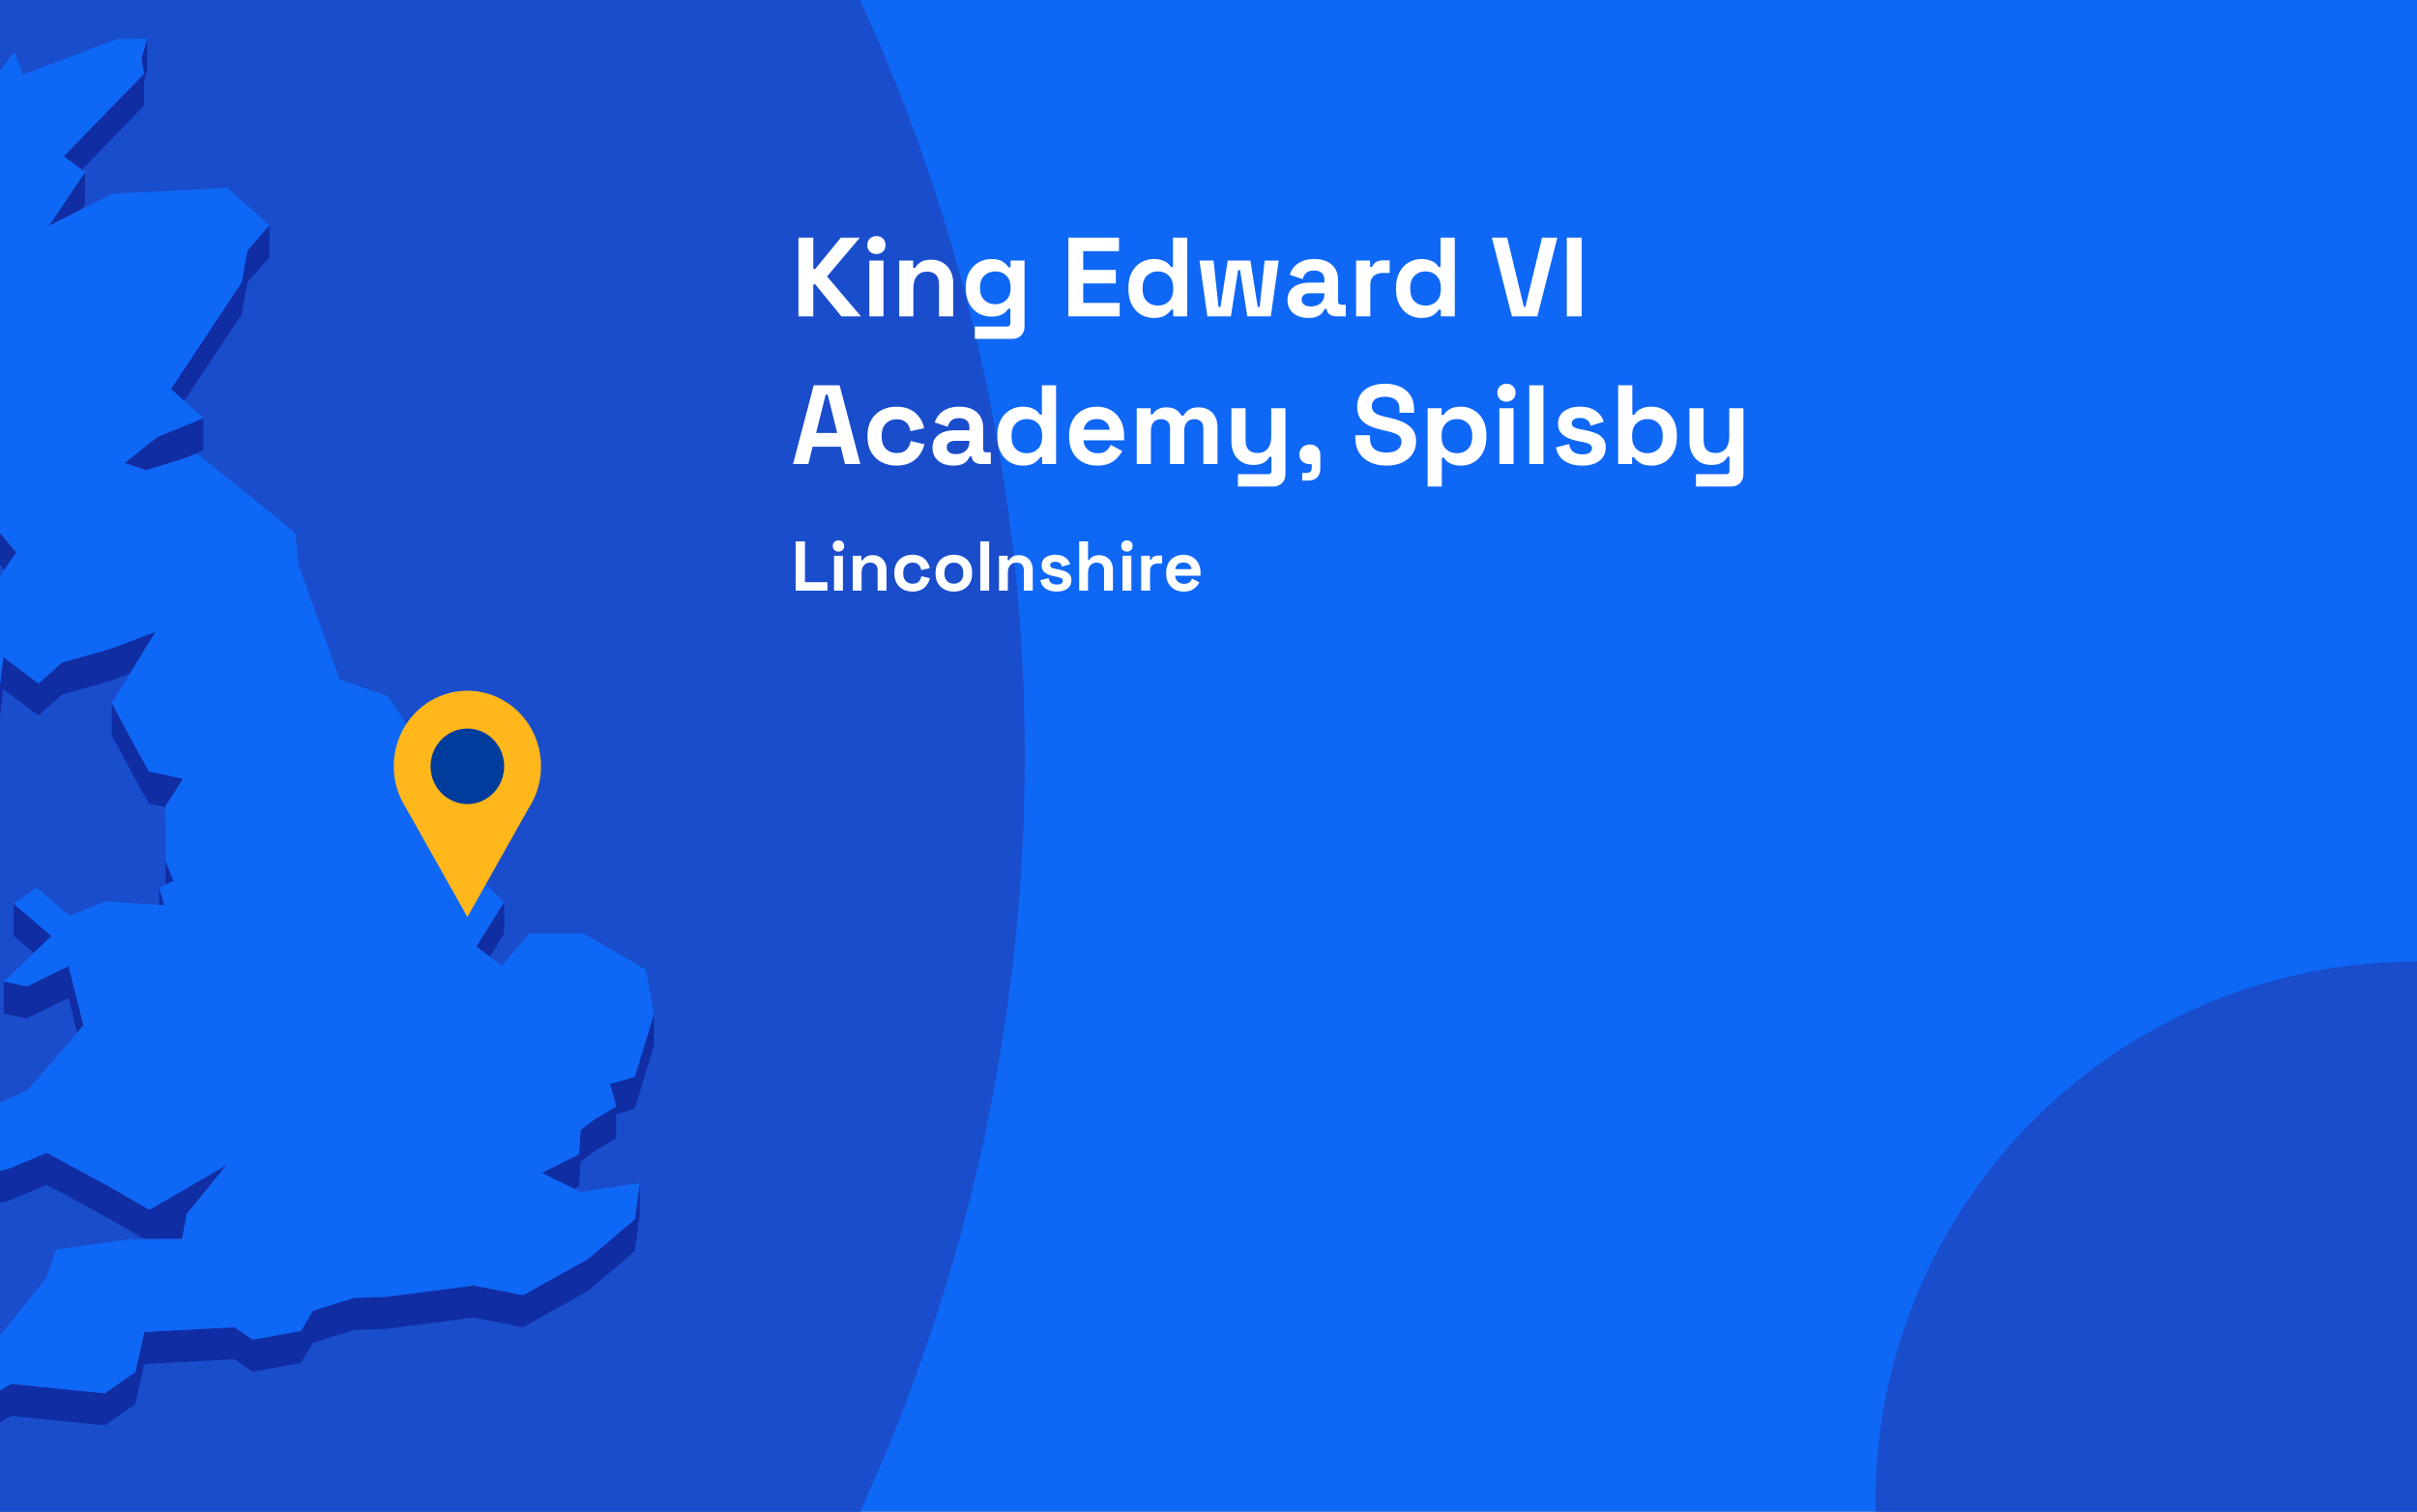<?xml version="1.0" encoding="utf-8"?>
<svg xmlns="http://www.w3.org/2000/svg" fill="none" height="860" viewBox="0 0 1375 860" width="1375">
<rect x="0" y="0" width="1375" height="860" fill="#808080" stroke="none"/>
<g clip-path="url(#clip0_1638_2324)">
<rect fill="#0F67F5" height="860" width="1375"/>
<circle cx="-451" cy="430" fill="#194DCC" r="1034"/>
<path d="M46.528 96.502L81.886 60.209L81.917 46.321L83.675 40.225L83.738 22L80.41 33.438L81.917 42.016L36.228 88.929L46.528 96.502Z" fill="#102DA3"/>
<path d="M48.38 116.107L48.412 97.913L27.781 128.487L46.371 119.092L48.38 116.107Z" fill="#102DA3"/>
<path d="M137.465 178.827L140.731 160.728L153.228 146.368L153.26 128.144L140.762 142.503L137.496 160.603L97.24 221.342L104.808 228.066L137.465 178.827Z" fill="#102DA3"/>
<path d="M83.015 267.598L89.641 265.525L102.421 261.503L115.704 256.098L115.767 237.873L89.672 248.494L70.894 263.388L83.015 267.598Z" fill="#102DA3"/>
<path d="M-31.189 282.617L-42.023 327.425L-50.25 327.488L-50.312 345.712L-42.085 345.65L-31.221 300.842L-25.914 298.422L-11.815 307.377L2.378 324.314L9.255 314.227L-11.783 289.153L-25.883 280.197L-31.189 282.617Z" fill="#102DA3"/>
<path d="M0.086 389.042L-4.969 391.901L-21.926 363.464L-21.957 381.689L-5.032 410.126L0.024 407.235L1.845 391.995L21.816 407.109L35.319 395.106L62.857 387.314L73.973 383.103L88.512 359.411L62.92 369.089L35.35 376.881L21.879 388.885L1.908 373.771L0.086 389.042Z" fill="#102DA3"/>
<path d="M265.236 491.918L272.396 491.572L272.427 473.347L260.809 473.881L240.43 467.377L260.778 487.518L265.236 491.918Z" fill="#102DA3"/>
<path d="M84.711 438.91L77.363 425.619L63.61 400.01L63.547 418.235L77.301 443.844L84.68 457.135L94.069 459.146L94.006 477.057L94.194 503.294L94.226 503.263L98.716 501.158L94.288 490.223L94.069 458.832L104.117 443.058L84.711 438.91Z" fill="#102DA3"/>
<path d="M93.473 514.982L90.522 505.021L90.49 514.793L93.473 514.982Z" fill="#102DA3"/>
<path d="M29.164 532.547L7.748 514.134L7.686 532.359L19.147 542.194L29.164 532.547Z" fill="#102DA3"/>
<path d="M278.707 544.298L286.714 531.446L286.777 513.221L270.951 538.579L278.707 544.298Z" fill="#102DA3"/>
<path d="M2.189 576.662L15.221 579.427L38.929 567.832L43.89 587.503L47.47 583.355L38.992 549.607L15.284 561.202L2.221 558.437L2.189 576.662Z" fill="#102DA3"/>
<path d="M361.104 612.673L347.068 616.601L350.553 629.421L338.495 636.649L330.3 642.87L329.42 656.696L308.193 667.285L326.5 676.335L329.389 674.889L330.237 661.095L338.433 654.842L350.522 647.615L350.553 633.821L361.041 630.898L371.938 595.14L372 576.915L361.104 612.673Z" fill="#102DA3"/>
<path d="M-22.773 679.633L-10.621 687.175L5.833 682.776L26.59 674.04L62.104 693.333L82.264 704.96L84.964 704.928H87.696L103.522 704.834L105.532 694.559L106.348 690.505L128.926 662.791L84.996 688.274L62.167 675.109L26.652 655.847L5.865 664.551L-10.558 668.95L-22.741 661.409L-25.191 657.606L-17.466 651.353L-27.703 640.042L-27.766 658.235L-25.191 661.094L-25.222 675.831L-22.773 679.633Z" fill="#102DA3"/>
<path d="M334.696 716.146L297.549 736.853L269.413 731.323L219.549 737.827L201.148 738.424L177.942 745.746L171.222 757.215L143.652 762.148L133.447 755.078L82.106 757.78L76.925 780.687L59.592 792.69L6.241 787.317L-13.541 799.383L-16.838 811.292L-23.056 819.902L-32.853 808.056L-53.64 811.072L-53.703 829.266L-32.884 826.281L-23.119 838.127L-16.901 829.517L-13.573 817.577L6.21 805.542L59.529 810.915L76.894 798.912L82.043 776.005L133.384 773.303L143.621 780.373L171.191 775.439L177.911 763.97L201.085 756.649L219.486 756.052L269.351 749.548L297.486 755.078L334.633 734.371L361.136 711.81L363.899 691.322L363.931 673.098L361.199 693.585L334.696 716.146Z" fill="#102DA3"/>
<path d="M329.42 656.696L330.3 642.87L338.495 636.648L350.553 629.421L347.068 616.601L361.104 612.673L372 576.915L367.447 551.714L331.933 531.007L300.94 531.227L285.585 549.421L278.708 544.299L270.952 538.58L286.778 513.222L265.237 491.918L260.778 487.519L240.43 467.377L260.809 473.882L272.428 473.348L220.553 395.955L193.328 386.78L169.652 320.793L168.05 303.165L112.502 258.326L102.422 261.5L89.642 265.522L83.016 267.595L70.896 263.385L89.674 248.491L115.768 237.87L104.809 228.066L97.241 221.342L137.497 160.603L140.763 142.504L153.261 128.144L129.396 106.871L64.019 110.171L46.371 119.094L27.782 128.49L48.413 97.916L46.529 96.502L36.229 88.929L81.917 42.016L80.41 33.438L83.739 22L66.782 22.126L13.149 42.456L8.219 29.636L-1.861 42.55L-7.764 27.373L-15.991 29.793L-31.629 82.739L-20.387 96.942L-31.66 97.005L-43.153 97.099L-52.542 141.875L-43.247 154.193L-45.508 169.464L-47.863 185.175L-73.424 199.127L-70.849 221.468L-72.607 224.987L-80.394 240.572L-71.665 243.872L-24.972 202.614L-22.993 208.805L-25.003 212.041L-36.904 231.334L-44.535 243.683L-41.52 259.363L-42.965 270.455L-50.249 327.486L-42.023 327.423L-31.189 282.615L-25.882 280.196L-11.783 289.151L9.255 314.226L2.379 324.312L-9.931 342.443L-12.694 363.402L-21.926 363.464L-4.969 391.901L0.086 389.042L1.908 373.771L21.879 388.885L35.35 376.882L62.92 369.089L88.512 359.411L73.973 383.103L63.611 400.008L77.364 425.617L84.712 438.909L104.118 443.057L94.07 458.831L94.289 490.221L98.717 501.156L94.227 503.261L94.195 503.293L90.521 505.021L93.473 514.982L90.49 514.793L60.031 512.845L39.746 521.078L20.748 504.99L7.748 514.134L29.164 532.547L19.147 542.193L2.222 558.439L15.284 561.204L38.992 549.609L47.471 583.357L43.891 587.504L15.693 620.215L-27.704 640.042L-17.467 651.354L-25.192 657.607L-22.742 661.409L-10.559 668.95L5.864 664.551L26.652 655.847L62.166 675.109L84.995 688.275L128.925 662.792L106.347 690.506L105.531 694.559L103.521 704.834L87.695 704.929H84.963L82.263 704.96L73.031 705.023L31.864 710.993L26.181 727.238L3.132 755.958L-17.53 780.373L-45.508 798.158L-53.641 811.073L-32.853 808.056L-23.056 819.902L-16.839 811.293L-13.542 799.384L6.241 787.318L59.591 792.691L76.925 780.688L82.106 757.781L133.447 755.078L143.652 762.148L171.222 757.215L177.942 745.746L201.147 738.425L219.548 737.828L269.413 731.323L297.548 736.854L334.696 716.146L361.198 693.585L363.93 673.098L330.048 678.094L326.5 676.335L308.193 667.285L329.42 656.696Z" fill="#0F67F5"/>
<g clip-path="url(#clip1_1638_2324)">
<path d="M307.776 435.987C307.784 429.266 306.255 422.637 303.313 416.632C300.372 410.627 296.099 405.413 290.838 401.41C285.577 397.406 279.474 394.724 273.02 393.579C266.565 392.435 259.94 392.859 253.674 394.817C247.408 396.776 241.678 400.215 236.942 404.858C232.206 409.501 228.598 415.219 226.406 421.553C224.214 427.886 223.5 434.659 224.321 441.327C225.142 447.995 227.475 454.373 231.133 459.948L248.519 490.835L265.894 521.733L283.279 490.835L300.644 459.991C305.307 452.902 307.791 444.54 307.776 435.987Z" fill="#FFB71B"/>
<path d="M265.883 457.461C277.448 457.461 286.824 447.841 286.824 435.973C286.824 424.105 277.448 414.485 265.883 414.485C254.317 414.485 244.941 424.105 244.941 435.973C244.941 447.841 254.317 457.461 265.883 457.461Z" fill="#003C9C"/>
</g>
<path d="M454.224 180V135.2H462.672V152.992H463.824L478.352 135.2H489.168L470.48 157.28L489.808 180H478.672L463.824 161.824H462.672V180H454.224ZM494.543 180V148.256H502.607V180H494.543ZM498.575 144.544C497.124 144.544 495.887 144.075 494.863 143.136C493.881 142.197 493.391 140.96 493.391 139.424C493.391 137.888 493.881 136.651 494.863 135.712C495.887 134.773 497.124 134.304 498.575 134.304C500.068 134.304 501.305 134.773 502.287 135.712C503.268 136.651 503.759 137.888 503.759 139.424C503.759 140.96 503.268 142.197 502.287 143.136C501.305 144.075 500.068 144.544 498.575 144.544ZM511.543 180V148.256H519.479V152.416H520.631C521.143 151.307 522.103 150.261 523.51 149.28C524.919 148.256 527.052 147.744 529.911 147.744C532.385 147.744 534.54 148.32 536.375 149.472C538.252 150.581 539.703 152.139 540.727 154.144C541.751 156.107 542.263 158.411 542.263 161.056V180H534.199V161.696C534.199 159.307 533.601 157.515 532.407 156.32C531.255 155.125 529.591 154.528 527.415 154.528C524.94 154.528 523.02 155.36 521.655 157.024C520.289 158.645 519.607 160.928 519.607 163.872V180H511.543ZM549.444 164.256V163.232C549.444 159.904 550.105 157.067 551.428 154.72C552.751 152.331 554.5 150.517 556.676 149.28C558.895 148 561.305 147.36 563.908 147.36C566.809 147.36 569.007 147.872 570.5 148.896C571.993 149.92 573.081 150.987 573.764 152.096H574.916V148.256H582.852V185.632C582.852 187.808 582.212 189.536 580.932 190.816C579.652 192.139 577.945 192.8 575.812 192.8H554.564V185.76H572.996C574.191 185.76 574.788 185.12 574.788 183.84V175.584H573.636C573.209 176.267 572.612 176.971 571.844 177.696C571.076 178.379 570.052 178.955 568.772 179.424C567.492 179.893 565.871 180.128 563.908 180.128C561.305 180.128 558.895 179.509 556.676 178.272C554.5 176.992 552.751 175.179 551.428 172.832C550.105 170.443 549.444 167.584 549.444 164.256ZM566.212 173.088C568.687 173.088 570.756 172.299 572.42 170.72C574.084 169.141 574.916 166.923 574.916 164.064V163.424C574.916 160.523 574.084 158.304 572.42 156.768C570.799 155.189 568.729 154.4 566.212 154.4C563.737 154.4 561.668 155.189 560.004 156.768C558.34 158.304 557.508 160.523 557.508 163.424V164.064C557.508 166.923 558.34 169.141 560.004 170.72C561.668 172.299 563.737 173.088 566.212 173.088ZM607.786 180V135.2H636.587V142.88H616.235V153.568H634.795V161.248H616.235V172.32H636.971V180H607.786ZM656.28 180.896C653.763 180.896 651.395 180.277 649.176 179.04C647 177.76 645.251 175.904 643.928 173.472C642.605 171.04 641.944 168.096 641.944 164.64V163.616C641.944 160.16 642.605 157.216 643.928 154.784C645.251 152.352 647 150.517 649.176 149.28C651.352 148 653.72 147.36 656.28 147.36C658.2 147.36 659.8 147.595 661.08 148.064C662.403 148.491 663.469 149.045 664.28 149.728C665.091 150.411 665.709 151.136 666.136 151.904H667.288V135.2H675.352V180H667.416V176.16H666.264C665.539 177.355 664.408 178.443 662.872 179.424C661.379 180.405 659.181 180.896 656.28 180.896ZM658.712 173.856C661.187 173.856 663.256 173.067 664.92 171.488C666.584 169.867 667.416 167.52 667.416 164.448V163.808C667.416 160.736 666.584 158.411 664.92 156.832C663.299 155.211 661.229 154.4 658.712 154.4C656.237 154.4 654.168 155.211 652.504 156.832C650.84 158.411 650.008 160.736 650.008 163.808V164.448C650.008 167.52 650.84 169.867 652.504 171.488C654.168 173.067 656.237 173.856 658.712 173.856ZM686.853 180L682.373 148.256H690.373L693.189 174.56H694.341L698.437 148.256H711.365L715.461 174.56H716.613L719.429 148.256H727.429L722.949 180H709.573L705.477 153.696H704.325L700.229 180H686.853ZM744.336 180.896C742.075 180.896 740.048 180.512 738.256 179.744C736.464 178.933 735.035 177.781 733.968 176.288C732.944 174.752 732.432 172.896 732.432 170.72C732.432 168.544 732.944 166.731 733.968 165.28C735.035 163.787 736.485 162.677 738.32 161.952C740.197 161.184 742.331 160.8 744.72 160.8H753.424V159.008C753.424 157.515 752.955 156.299 752.016 155.36C751.077 154.379 749.584 153.888 747.536 153.888C745.531 153.888 744.037 154.357 743.056 155.296C742.075 156.192 741.435 157.365 741.136 158.816L733.712 156.32C734.224 154.699 735.035 153.227 736.144 151.904C737.296 150.539 738.811 149.451 740.688 148.64C742.608 147.787 744.933 147.36 747.664 147.36C751.845 147.36 755.152 148.405 757.584 150.496C760.016 152.587 761.232 155.616 761.232 159.584V171.424C761.232 172.704 761.829 173.344 763.024 173.344H765.584V180H760.208C758.629 180 757.328 179.616 756.304 178.848C755.28 178.08 754.768 177.056 754.768 175.776V175.712H753.552C753.381 176.224 752.997 176.907 752.4 177.76C751.803 178.571 750.864 179.296 749.584 179.936C748.304 180.576 746.555 180.896 744.336 180.896ZM745.744 174.368C748.005 174.368 749.84 173.749 751.248 172.512C752.699 171.232 753.424 169.547 753.424 167.456V166.816H745.296C743.803 166.816 742.629 167.136 741.776 167.776C740.923 168.416 740.496 169.312 740.496 170.464C740.496 171.616 740.944 172.555 741.84 173.28C742.736 174.005 744.037 174.368 745.744 174.368ZM771.48 180V148.256H779.416V151.84H780.568C781.037 150.56 781.805 149.621 782.872 149.024C783.981 148.427 785.261 148.128 786.712 148.128H790.552V155.296H786.584C784.536 155.296 782.851 155.851 781.528 156.96C780.205 158.027 779.544 159.691 779.544 161.952V180H771.48ZM808.53 180.896C806.013 180.896 803.645 180.277 801.426 179.04C799.25 177.76 797.501 175.904 796.178 173.472C794.855 171.04 794.194 168.096 794.194 164.64V163.616C794.194 160.16 794.855 157.216 796.178 154.784C797.501 152.352 799.25 150.517 801.426 149.28C803.602 148 805.97 147.36 808.53 147.36C810.45 147.36 812.05 147.595 813.33 148.064C814.653 148.491 815.719 149.045 816.53 149.728C817.341 150.411 817.959 151.136 818.386 151.904H819.538V135.2H827.602V180H819.666V176.16H818.514C817.789 177.355 816.658 178.443 815.122 179.424C813.629 180.405 811.431 180.896 808.53 180.896ZM810.962 173.856C813.437 173.856 815.506 173.067 817.17 171.488C818.834 169.867 819.666 167.52 819.666 164.448V163.808C819.666 160.736 818.834 158.411 817.17 156.832C815.549 155.211 813.479 154.4 810.962 154.4C808.487 154.4 806.418 155.211 804.754 156.832C803.09 158.411 802.258 160.736 802.258 163.808V164.448C802.258 167.52 803.09 169.867 804.754 171.488C806.418 173.067 808.487 173.856 810.962 173.856ZM860.107 180L848.715 135.2H857.419L866.891 174.56H867.787L877.259 135.2H885.963L874.571 180H860.107ZM891.349 180V135.2H899.797V180H891.349ZM451.152 264L462.928 219.2H477.648L489.424 264H480.72L478.288 254.144H462.288L459.856 264H451.152ZM464.272 246.336H476.304L470.864 224.512H469.712L464.272 246.336ZM509.955 264.896C506.883 264.896 504.088 264.256 501.571 262.976C499.096 261.696 497.133 259.84 495.683 257.408C494.232 254.976 493.507 252.032 493.507 248.576V247.68C493.507 244.224 494.232 241.28 495.683 238.848C497.133 236.416 499.096 234.56 501.571 233.28C504.088 232 506.883 231.36 509.955 231.36C512.984 231.36 515.587 231.893 517.763 232.96C519.939 234.027 521.688 235.499 523.011 237.376C524.376 239.211 525.272 241.301 525.699 243.648L517.891 245.312C517.72 244.032 517.336 242.88 516.739 241.856C516.141 240.832 515.288 240.021 514.179 239.424C513.112 238.827 511.768 238.528 510.147 238.528C508.525 238.528 507.053 238.891 505.731 239.616C504.451 240.299 503.427 241.344 502.659 242.752C501.933 244.117 501.571 245.803 501.571 247.808V248.448C501.571 250.453 501.933 252.16 502.659 253.568C503.427 254.933 504.451 255.979 505.731 256.704C507.053 257.387 508.525 257.728 510.147 257.728C512.579 257.728 514.413 257.109 515.651 255.872C516.931 254.592 517.741 252.928 518.083 250.88L525.891 252.736C525.336 254.997 524.376 257.067 523.011 258.944C521.688 260.779 519.939 262.229 517.763 263.296C515.587 264.363 512.984 264.896 509.955 264.896ZM542.399 264.896C540.137 264.896 538.111 264.512 536.319 263.744C534.527 262.933 533.097 261.781 532.031 260.288C531.007 258.752 530.495 256.896 530.495 254.72C530.495 252.544 531.007 250.731 532.031 249.28C533.097 247.787 534.548 246.677 536.383 245.952C538.26 245.184 540.393 244.8 542.783 244.8H551.487V243.008C551.487 241.515 551.017 240.299 550.079 239.36C549.14 238.379 547.647 237.888 545.599 237.888C543.593 237.888 542.1 238.357 541.119 239.296C540.137 240.192 539.497 241.365 539.199 242.816L531.775 240.32C532.287 238.699 533.097 237.227 534.207 235.904C535.359 234.539 536.873 233.451 538.751 232.64C540.671 231.787 542.996 231.36 545.727 231.36C549.908 231.36 553.215 232.405 555.647 234.496C558.079 236.587 559.295 239.616 559.295 243.584V255.424C559.295 256.704 559.892 257.344 561.087 257.344H563.647V264H558.271C556.692 264 555.391 263.616 554.367 262.848C553.343 262.08 552.831 261.056 552.831 259.776V259.712H551.615C551.444 260.224 551.06 260.907 550.463 261.76C549.865 262.571 548.927 263.296 547.647 263.936C546.367 264.576 544.617 264.896 542.399 264.896ZM543.807 258.368C546.068 258.368 547.903 257.749 549.311 256.512C550.761 255.232 551.487 253.547 551.487 251.456V250.816H543.359C541.865 250.816 540.692 251.136 539.839 251.776C538.985 252.416 538.559 253.312 538.559 254.464C538.559 255.616 539.007 256.555 539.903 257.28C540.799 258.005 542.1 258.368 543.807 258.368ZM581.718 264.896C579.2 264.896 576.832 264.277 574.614 263.04C572.438 261.76 570.688 259.904 569.366 257.472C568.043 255.04 567.382 252.096 567.382 248.64V247.616C567.382 244.16 568.043 241.216 569.366 238.784C570.688 236.352 572.438 234.517 574.614 233.28C576.79 232 579.158 231.36 581.718 231.36C583.638 231.36 585.238 231.595 586.518 232.064C587.84 232.491 588.907 233.045 589.718 233.728C590.528 234.411 591.147 235.136 591.574 235.904H592.726V219.2H600.79V264H592.854V260.16H591.702C590.976 261.355 589.846 262.443 588.31 263.424C586.816 264.405 584.619 264.896 581.718 264.896ZM584.15 257.856C586.624 257.856 588.694 257.067 590.358 255.488C592.022 253.867 592.854 251.52 592.854 248.448V247.808C592.854 244.736 592.022 242.411 590.358 240.832C588.736 239.211 586.667 238.4 584.15 238.4C581.675 238.4 579.606 239.211 577.942 240.832C576.278 242.411 575.446 244.736 575.446 247.808V248.448C575.446 251.52 576.278 253.867 577.942 255.488C579.606 257.067 581.675 257.856 584.15 257.856ZM624.194 264.896C621.037 264.896 618.242 264.235 615.81 262.912C613.421 261.547 611.543 259.648 610.178 257.216C608.855 254.741 608.194 251.84 608.194 248.512V247.744C608.194 244.416 608.855 241.536 610.178 239.104C611.501 236.629 613.357 234.731 615.746 233.408C618.135 232.043 620.909 231.36 624.066 231.36C627.181 231.36 629.89 232.064 632.194 233.472C634.498 234.837 636.29 236.757 637.57 239.232C638.85 241.664 639.49 244.501 639.49 247.744V250.496H616.386C616.471 252.672 617.282 254.443 618.818 255.808C620.354 257.173 622.231 257.856 624.45 257.856C626.711 257.856 628.375 257.365 629.442 256.384C630.509 255.403 631.319 254.315 631.874 253.12L638.466 256.576C637.869 257.685 636.994 258.901 635.842 260.224C634.733 261.504 633.239 262.613 631.362 263.552C629.485 264.448 627.095 264.896 624.194 264.896ZM616.45 244.48H631.298C631.127 242.645 630.381 241.173 629.058 240.064C627.778 238.955 626.093 238.4 624.002 238.4C621.826 238.4 620.098 238.955 618.818 240.064C617.538 241.173 616.749 242.645 616.45 244.48ZM646.668 264V232.256H654.604V235.712H655.756C656.31 234.645 657.228 233.728 658.508 232.96C659.788 232.149 661.473 231.744 663.564 231.744C665.825 231.744 667.638 232.192 669.004 233.088C670.369 233.941 671.414 235.072 672.14 236.48H673.292C674.017 235.115 675.041 233.984 676.364 233.088C677.686 232.192 679.564 231.744 681.996 231.744C683.958 231.744 685.729 232.171 687.308 233.024C688.929 233.835 690.209 235.093 691.148 236.8C692.129 238.464 692.62 240.576 692.62 243.136V264H684.556V243.712C684.556 241.963 684.108 240.661 683.212 239.808C682.316 238.912 681.057 238.464 679.436 238.464C677.601 238.464 676.172 239.061 675.148 240.256C674.166 241.408 673.676 243.072 673.676 245.248V264H665.612V243.712C665.612 241.963 665.164 240.661 664.268 239.808C663.372 238.912 662.113 238.464 660.492 238.464C658.657 238.464 657.228 239.061 656.204 240.256C655.222 241.408 654.732 243.072 654.732 245.248V264H646.668ZM704.249 276.8V269.76H721.529C722.723 269.76 723.321 269.12 723.321 267.84V259.84H722.169C721.827 260.565 721.294 261.291 720.569 262.016C719.843 262.741 718.862 263.339 717.625 263.808C716.387 264.277 714.809 264.512 712.889 264.512C710.414 264.512 708.238 263.957 706.361 262.848C704.526 261.696 703.097 260.117 702.073 258.112C701.049 256.107 700.536 253.803 700.536 251.2V232.256H708.601V250.56C708.601 252.949 709.177 254.741 710.329 255.936C711.523 257.131 713.209 257.728 715.385 257.728C717.859 257.728 719.779 256.917 721.145 255.296C722.51 253.632 723.193 251.328 723.193 248.384V232.256H731.257V269.632C731.257 271.808 730.617 273.536 729.337 274.816C728.057 276.139 726.35 276.8 724.217 276.8H704.249ZM740.806 273.408V269.056H743.302C745.265 269.056 746.246 268.075 746.246 266.112V264.064H745.158C743.451 264.064 742.022 263.552 740.87 262.528C739.761 261.504 739.206 260.203 739.206 258.624C739.206 256.917 739.761 255.531 740.87 254.464C742.022 253.397 743.451 252.864 745.158 252.864C746.907 252.864 748.337 253.419 749.446 254.528C750.555 255.595 751.11 257.045 751.11 258.88V266.24C751.11 271.019 748.721 273.408 743.942 273.408H740.806ZM788.651 264.896C785.195 264.896 782.144 264.277 779.499 263.04C776.854 261.803 774.784 260.032 773.291 257.728C771.798 255.424 771.051 252.651 771.051 249.408V247.616H779.371V249.408C779.371 252.096 780.203 254.123 781.867 255.488C783.531 256.811 785.792 257.472 788.651 257.472C791.552 257.472 793.707 256.896 795.115 255.744C796.566 254.592 797.291 253.12 797.291 251.328C797.291 250.091 796.928 249.088 796.203 248.32C795.52 247.552 794.496 246.933 793.131 246.464C791.808 245.952 790.187 245.483 788.267 245.056L786.795 244.736C783.723 244.053 781.078 243.2 778.859 242.176C776.683 241.109 774.998 239.723 773.803 238.016C772.651 236.309 772.075 234.091 772.075 231.36C772.075 228.629 772.715 226.304 773.995 224.384C775.318 222.421 777.152 220.928 779.499 219.904C781.888 218.837 784.683 218.304 787.883 218.304C791.083 218.304 793.92 218.859 796.395 219.968C798.912 221.035 800.875 222.656 802.283 224.832C803.734 226.965 804.459 229.653 804.459 232.896V234.816H796.139V232.896C796.139 231.189 795.798 229.824 795.115 228.8C794.475 227.733 793.536 226.965 792.299 226.496C791.062 225.984 789.59 225.728 787.883 225.728C785.323 225.728 783.424 226.219 782.187 227.2C780.992 228.139 780.395 229.44 780.395 231.104C780.395 232.213 780.672 233.152 781.227 233.92C781.824 234.688 782.699 235.328 783.851 235.84C785.003 236.352 786.475 236.8 788.267 237.184L789.739 237.504C792.939 238.187 795.712 239.061 798.059 240.128C800.448 241.195 802.304 242.603 803.627 244.352C804.95 246.101 805.611 248.341 805.611 251.072C805.611 253.803 804.907 256.213 803.499 258.304C802.134 260.352 800.171 261.973 797.611 263.168C795.094 264.32 792.107 264.896 788.651 264.896ZM812.168 276.8V232.256H820.104V236.096H821.256C821.981 234.859 823.112 233.771 824.648 232.832C826.184 231.851 828.381 231.36 831.24 231.36C833.8 231.36 836.168 232 838.344 233.28C840.52 234.517 842.269 236.352 843.592 238.784C844.914 241.216 845.576 244.16 845.576 247.616V248.64C845.576 252.096 844.914 255.04 843.592 257.472C842.269 259.904 840.52 261.76 838.344 263.04C836.168 264.277 833.8 264.896 831.24 264.896C829.32 264.896 827.698 264.661 826.376 264.192C825.096 263.765 824.05 263.211 823.24 262.528C822.472 261.803 821.853 261.077 821.384 260.352H820.232V276.8H812.168ZM828.808 257.856C831.325 257.856 833.394 257.067 835.016 255.488C836.68 253.867 837.512 251.52 837.512 248.448V247.808C837.512 244.736 836.68 242.411 835.016 240.832C833.352 239.211 831.282 238.4 828.808 238.4C826.333 238.4 824.264 239.211 822.6 240.832C820.936 242.411 820.104 244.736 820.104 247.808V248.448C820.104 251.52 820.936 253.867 822.6 255.488C824.264 257.067 826.333 257.856 828.808 257.856ZM852.98 264V232.256H861.044V264H852.98ZM857.012 228.544C855.561 228.544 854.324 228.075 853.3 227.136C852.319 226.197 851.828 224.96 851.828 223.424C851.828 221.888 852.319 220.651 853.3 219.712C854.324 218.773 855.561 218.304 857.012 218.304C858.505 218.304 859.743 218.773 860.724 219.712C861.705 220.651 862.196 221.888 862.196 223.424C862.196 224.96 861.705 226.197 860.724 227.136C859.743 228.075 858.505 228.544 857.012 228.544ZM869.98 264V219.2H878.044V264H869.98ZM900.164 264.896C896.025 264.896 892.633 264 889.988 262.208C887.343 260.416 885.743 257.856 885.188 254.528L892.612 252.608C892.911 254.101 893.401 255.275 894.084 256.128C894.809 256.981 895.684 257.6 896.708 257.984C897.775 258.325 898.927 258.496 900.164 258.496C902.041 258.496 903.428 258.176 904.324 257.536C905.22 256.853 905.668 256.021 905.668 255.04C905.668 254.059 905.241 253.312 904.388 252.8C903.535 252.245 902.169 251.797 900.292 251.456L898.5 251.136C896.281 250.709 894.255 250.133 892.42 249.408C890.585 248.64 889.113 247.595 888.004 246.272C886.895 244.949 886.34 243.243 886.34 241.152C886.34 237.995 887.492 235.584 889.796 233.92C892.1 232.213 895.129 231.36 898.884 231.36C902.425 231.36 905.369 232.149 907.716 233.728C910.063 235.307 911.599 237.376 912.324 239.936L904.836 242.24C904.495 240.619 903.791 239.467 902.724 238.784C901.7 238.101 900.42 237.76 898.884 237.76C897.348 237.76 896.175 238.037 895.364 238.592C894.553 239.104 894.148 239.829 894.148 240.768C894.148 241.792 894.575 242.56 895.428 243.072C896.281 243.541 897.433 243.904 898.884 244.16L900.676 244.48C903.065 244.907 905.22 245.483 907.14 246.208C909.103 246.891 910.639 247.893 911.748 249.216C912.9 250.496 913.476 252.245 913.476 254.464C913.476 257.792 912.26 260.373 909.828 262.208C907.439 264 904.217 264.896 900.164 264.896ZM939.615 264.896C936.756 264.896 934.559 264.405 933.023 263.424C931.487 262.443 930.356 261.355 929.631 260.16H928.479V264H920.543V219.2H928.607V235.904H929.759C930.228 235.136 930.847 234.411 931.615 233.728C932.425 233.045 933.471 232.491 934.751 232.064C936.073 231.595 937.695 231.36 939.615 231.36C942.175 231.36 944.543 232 946.719 233.28C948.895 234.517 950.644 236.352 951.967 238.784C953.289 241.216 953.951 244.16 953.951 247.616V248.64C953.951 252.096 953.289 255.04 951.967 257.472C950.644 259.904 948.895 261.76 946.719 263.04C944.543 264.277 942.175 264.896 939.615 264.896ZM937.183 257.856C939.657 257.856 941.727 257.067 943.391 255.488C945.055 253.867 945.887 251.52 945.887 248.448V247.808C945.887 244.736 945.055 242.411 943.391 240.832C941.769 239.211 939.7 238.4 937.183 238.4C934.708 238.4 932.639 239.211 930.975 240.832C929.311 242.411 928.479 244.736 928.479 247.808V248.448C928.479 251.52 929.311 253.867 930.975 255.488C932.639 257.067 934.708 257.856 937.183 257.856ZM964.811 276.8V269.76H982.091C983.286 269.76 983.883 269.12 983.883 267.84V259.84H982.731C982.39 260.565 981.856 261.291 981.131 262.016C980.406 262.741 979.424 263.339 978.187 263.808C976.95 264.277 975.371 264.512 973.451 264.512C970.976 264.512 968.8 263.957 966.923 262.848C965.088 261.696 963.659 260.117 962.635 258.112C961.611 256.107 961.099 253.803 961.099 251.2V232.256H969.163V250.56C969.163 252.949 969.739 254.741 970.891 255.936C972.086 257.131 973.771 257.728 975.947 257.728C978.422 257.728 980.342 256.917 981.707 255.296C983.072 253.632 983.755 251.328 983.755 248.384V232.256H991.819V269.632C991.819 271.808 991.179 273.536 989.899 274.816C988.619 276.139 986.912 276.8 984.779 276.8H964.811Z" fill="white"/>
<circle cx="307.5" cy="307.5" fill="#194DCC" r="307.5" transform="matrix(-1 0 0 1 1682 547)"/>
<path d="M452.64 336V308H457.92V331.2H470.72V336H452.64ZM474.48 336V316.16H479.52V336H474.48ZM477 313.84C476.093 313.84 475.32 313.547 474.68 312.96C474.066 312.373 473.76 311.6 473.76 310.64C473.76 309.68 474.066 308.907 474.68 308.32C475.32 307.733 476.093 307.44 477 307.44C477.933 307.44 478.706 307.733 479.32 308.32C479.933 308.907 480.24 309.68 480.24 310.64C480.24 311.6 479.933 312.373 479.32 312.96C478.706 313.547 477.933 313.84 477 313.84ZM485.105 336V316.16H490.065V318.76H490.785C491.105 318.067 491.705 317.413 492.585 316.8C493.465 316.16 494.798 315.84 496.585 315.84C498.131 315.84 499.478 316.2 500.625 316.92C501.798 317.613 502.705 318.587 503.345 319.84C503.985 321.067 504.305 322.507 504.305 324.16V336H499.265V324.56C499.265 323.067 498.891 321.947 498.145 321.2C497.425 320.453 496.385 320.08 495.025 320.08C493.478 320.08 492.278 320.6 491.425 321.64C490.571 322.653 490.145 324.08 490.145 325.92V336H485.105ZM519.073 336.56C517.153 336.56 515.406 336.16 513.833 335.36C512.286 334.56 511.06 333.4 510.153 331.88C509.246 330.36 508.793 328.52 508.793 326.36V325.8C508.793 323.64 509.246 321.8 510.153 320.28C511.06 318.76 512.286 317.6 513.833 316.8C515.406 316 517.153 315.6 519.073 315.6C520.966 315.6 522.593 315.933 523.953 316.6C525.313 317.267 526.406 318.187 527.233 319.36C528.086 320.507 528.646 321.813 528.913 323.28L524.033 324.32C523.926 323.52 523.686 322.8 523.313 322.16C522.94 321.52 522.406 321.013 521.713 320.64C521.046 320.267 520.206 320.08 519.193 320.08C518.18 320.08 517.26 320.307 516.433 320.76C515.633 321.187 514.993 321.84 514.513 322.72C514.06 323.573 513.833 324.627 513.833 325.88V326.28C513.833 327.533 514.06 328.6 514.513 329.48C514.993 330.333 515.633 330.987 516.433 331.44C517.26 331.867 518.18 332.08 519.193 332.08C520.713 332.08 521.86 331.693 522.633 330.92C523.433 330.12 523.94 329.08 524.153 327.8L529.033 328.96C528.686 330.373 528.086 331.667 527.233 332.84C526.406 333.987 525.313 334.893 523.953 335.56C522.593 336.227 520.966 336.56 519.073 336.56ZM542.631 336.56C540.657 336.56 538.884 336.16 537.311 335.36C535.737 334.56 534.497 333.4 533.591 331.88C532.684 330.36 532.231 328.533 532.231 326.4V325.76C532.231 323.627 532.684 321.8 533.591 320.28C534.497 318.76 535.737 317.6 537.311 316.8C538.884 316 540.657 315.6 542.631 315.6C544.604 315.6 546.377 316 547.951 316.8C549.524 317.6 550.764 318.76 551.671 320.28C552.577 321.8 553.031 323.627 553.031 325.76V326.4C553.031 328.533 552.577 330.36 551.671 331.88C550.764 333.4 549.524 334.56 547.951 335.36C546.377 336.16 544.604 336.56 542.631 336.56ZM542.631 332.08C544.177 332.08 545.457 331.587 546.471 330.6C547.484 329.587 547.991 328.147 547.991 326.28V325.88C547.991 324.013 547.484 322.587 546.471 321.6C545.484 320.587 544.204 320.08 542.631 320.08C541.084 320.08 539.804 320.587 538.791 321.6C537.777 322.587 537.271 324.013 537.271 325.88V326.28C537.271 328.147 537.777 329.587 538.791 330.6C539.804 331.587 541.084 332.08 542.631 332.08ZM557.683 336V308H562.723V336H557.683ZM568.308 336V316.16H573.268V318.76H573.988C574.308 318.067 574.908 317.413 575.788 316.8C576.668 316.16 578.001 315.84 579.788 315.84C581.334 315.84 582.681 316.2 583.828 316.92C585.001 317.613 585.908 318.587 586.548 319.84C587.188 321.067 587.508 322.507 587.508 324.16V336H582.468V324.56C582.468 323.067 582.094 321.947 581.348 321.2C580.628 320.453 579.588 320.08 578.228 320.08C576.681 320.08 575.481 320.6 574.628 321.64C573.774 322.653 573.348 324.08 573.348 325.92V336H568.308ZM601.196 336.56C598.61 336.56 596.49 336 594.836 334.88C593.183 333.76 592.183 332.16 591.836 330.08L596.476 328.88C596.663 329.813 596.97 330.547 597.396 331.08C597.85 331.613 598.396 332 599.036 332.24C599.703 332.453 600.423 332.56 601.196 332.56C602.37 332.56 603.236 332.36 603.796 331.96C604.356 331.533 604.636 331.013 604.636 330.4C604.636 329.787 604.37 329.32 603.836 329C603.303 328.653 602.45 328.373 601.276 328.16L600.156 327.96C598.77 327.693 597.503 327.333 596.356 326.88C595.21 326.4 594.29 325.747 593.596 324.92C592.903 324.093 592.556 323.027 592.556 321.72C592.556 319.747 593.276 318.24 594.716 317.2C596.156 316.133 598.05 315.6 600.396 315.6C602.61 315.6 604.45 316.093 605.916 317.08C607.383 318.067 608.343 319.36 608.796 320.96L604.116 322.4C603.903 321.387 603.463 320.667 602.796 320.24C602.156 319.813 601.356 319.6 600.396 319.6C599.436 319.6 598.703 319.773 598.196 320.12C597.69 320.44 597.436 320.893 597.436 321.48C597.436 322.12 597.703 322.6 598.236 322.92C598.77 323.213 599.49 323.44 600.396 323.6L601.516 323.8C603.01 324.067 604.356 324.427 605.556 324.88C606.783 325.307 607.743 325.933 608.436 326.76C609.156 327.56 609.516 328.653 609.516 330.04C609.516 332.12 608.756 333.733 607.236 334.88C605.743 336 603.73 336.56 601.196 336.56ZM613.933 336V308H618.973V318.6H619.693C619.906 318.173 620.239 317.747 620.693 317.32C621.146 316.893 621.746 316.547 622.493 316.28C623.266 315.987 624.239 315.84 625.413 315.84C626.959 315.84 628.306 316.2 629.453 316.92C630.626 317.613 631.533 318.587 632.173 319.84C632.813 321.067 633.133 322.507 633.133 324.16V336H628.093V324.56C628.093 323.067 627.719 321.947 626.973 321.2C626.253 320.453 625.213 320.08 623.853 320.08C622.306 320.08 621.106 320.6 620.253 321.64C619.399 322.653 618.973 324.08 618.973 325.92V336H613.933ZM638.581 336V316.16H643.621V336H638.581ZM641.101 313.84C640.195 313.84 639.421 313.547 638.781 312.96C638.168 312.373 637.861 311.6 637.861 310.64C637.861 309.68 638.168 308.907 638.781 308.32C639.421 307.733 640.195 307.44 641.101 307.44C642.035 307.44 642.808 307.733 643.421 308.32C644.035 308.907 644.341 309.68 644.341 310.64C644.341 311.6 644.035 312.373 643.421 312.96C642.808 313.547 642.035 313.84 641.101 313.84ZM649.206 336V316.16H654.166V318.4H654.886C655.18 317.6 655.66 317.013 656.326 316.64C657.02 316.267 657.82 316.08 658.726 316.08H661.126V320.56H658.646C657.366 320.56 656.313 320.907 655.486 321.6C654.66 322.267 654.246 323.307 654.246 324.72V336H649.206ZM673.403 336.56C671.429 336.56 669.683 336.147 668.163 335.32C666.669 334.467 665.496 333.28 664.643 331.76C663.816 330.213 663.403 328.4 663.403 326.32V325.84C663.403 323.76 663.816 321.96 664.643 320.44C665.469 318.893 666.629 317.707 668.123 316.88C669.616 316.027 671.349 315.6 673.322 315.6C675.269 315.6 676.963 316.04 678.403 316.92C679.843 317.773 680.963 318.973 681.762 320.52C682.563 322.04 682.963 323.813 682.963 325.84V327.56H668.523C668.576 328.92 669.083 330.027 670.043 330.88C671.003 331.733 672.176 332.16 673.563 332.16C674.976 332.16 676.016 331.853 676.683 331.24C677.349 330.627 677.856 329.947 678.203 329.2L682.323 331.36C681.949 332.053 681.403 332.813 680.683 333.64C679.989 334.44 679.056 335.133 677.883 335.72C676.709 336.28 675.216 336.56 673.403 336.56ZM668.563 323.8H677.843C677.736 322.653 677.269 321.733 676.443 321.04C675.643 320.347 674.589 320 673.283 320C671.923 320 670.843 320.347 670.043 321.04C669.243 321.733 668.749 322.653 668.563 323.8Z" fill="white"/>
</g>
<defs>
<clipPath id="clip0_1638_2324">
<rect fill="white" height="860" width="1375"/>
</clipPath>
<clipPath id="clip1_1638_2324">
<rect fill="white" height="128.766" transform="translate(224 393)" width="83.775"/>
</clipPath>
</defs>
</svg>